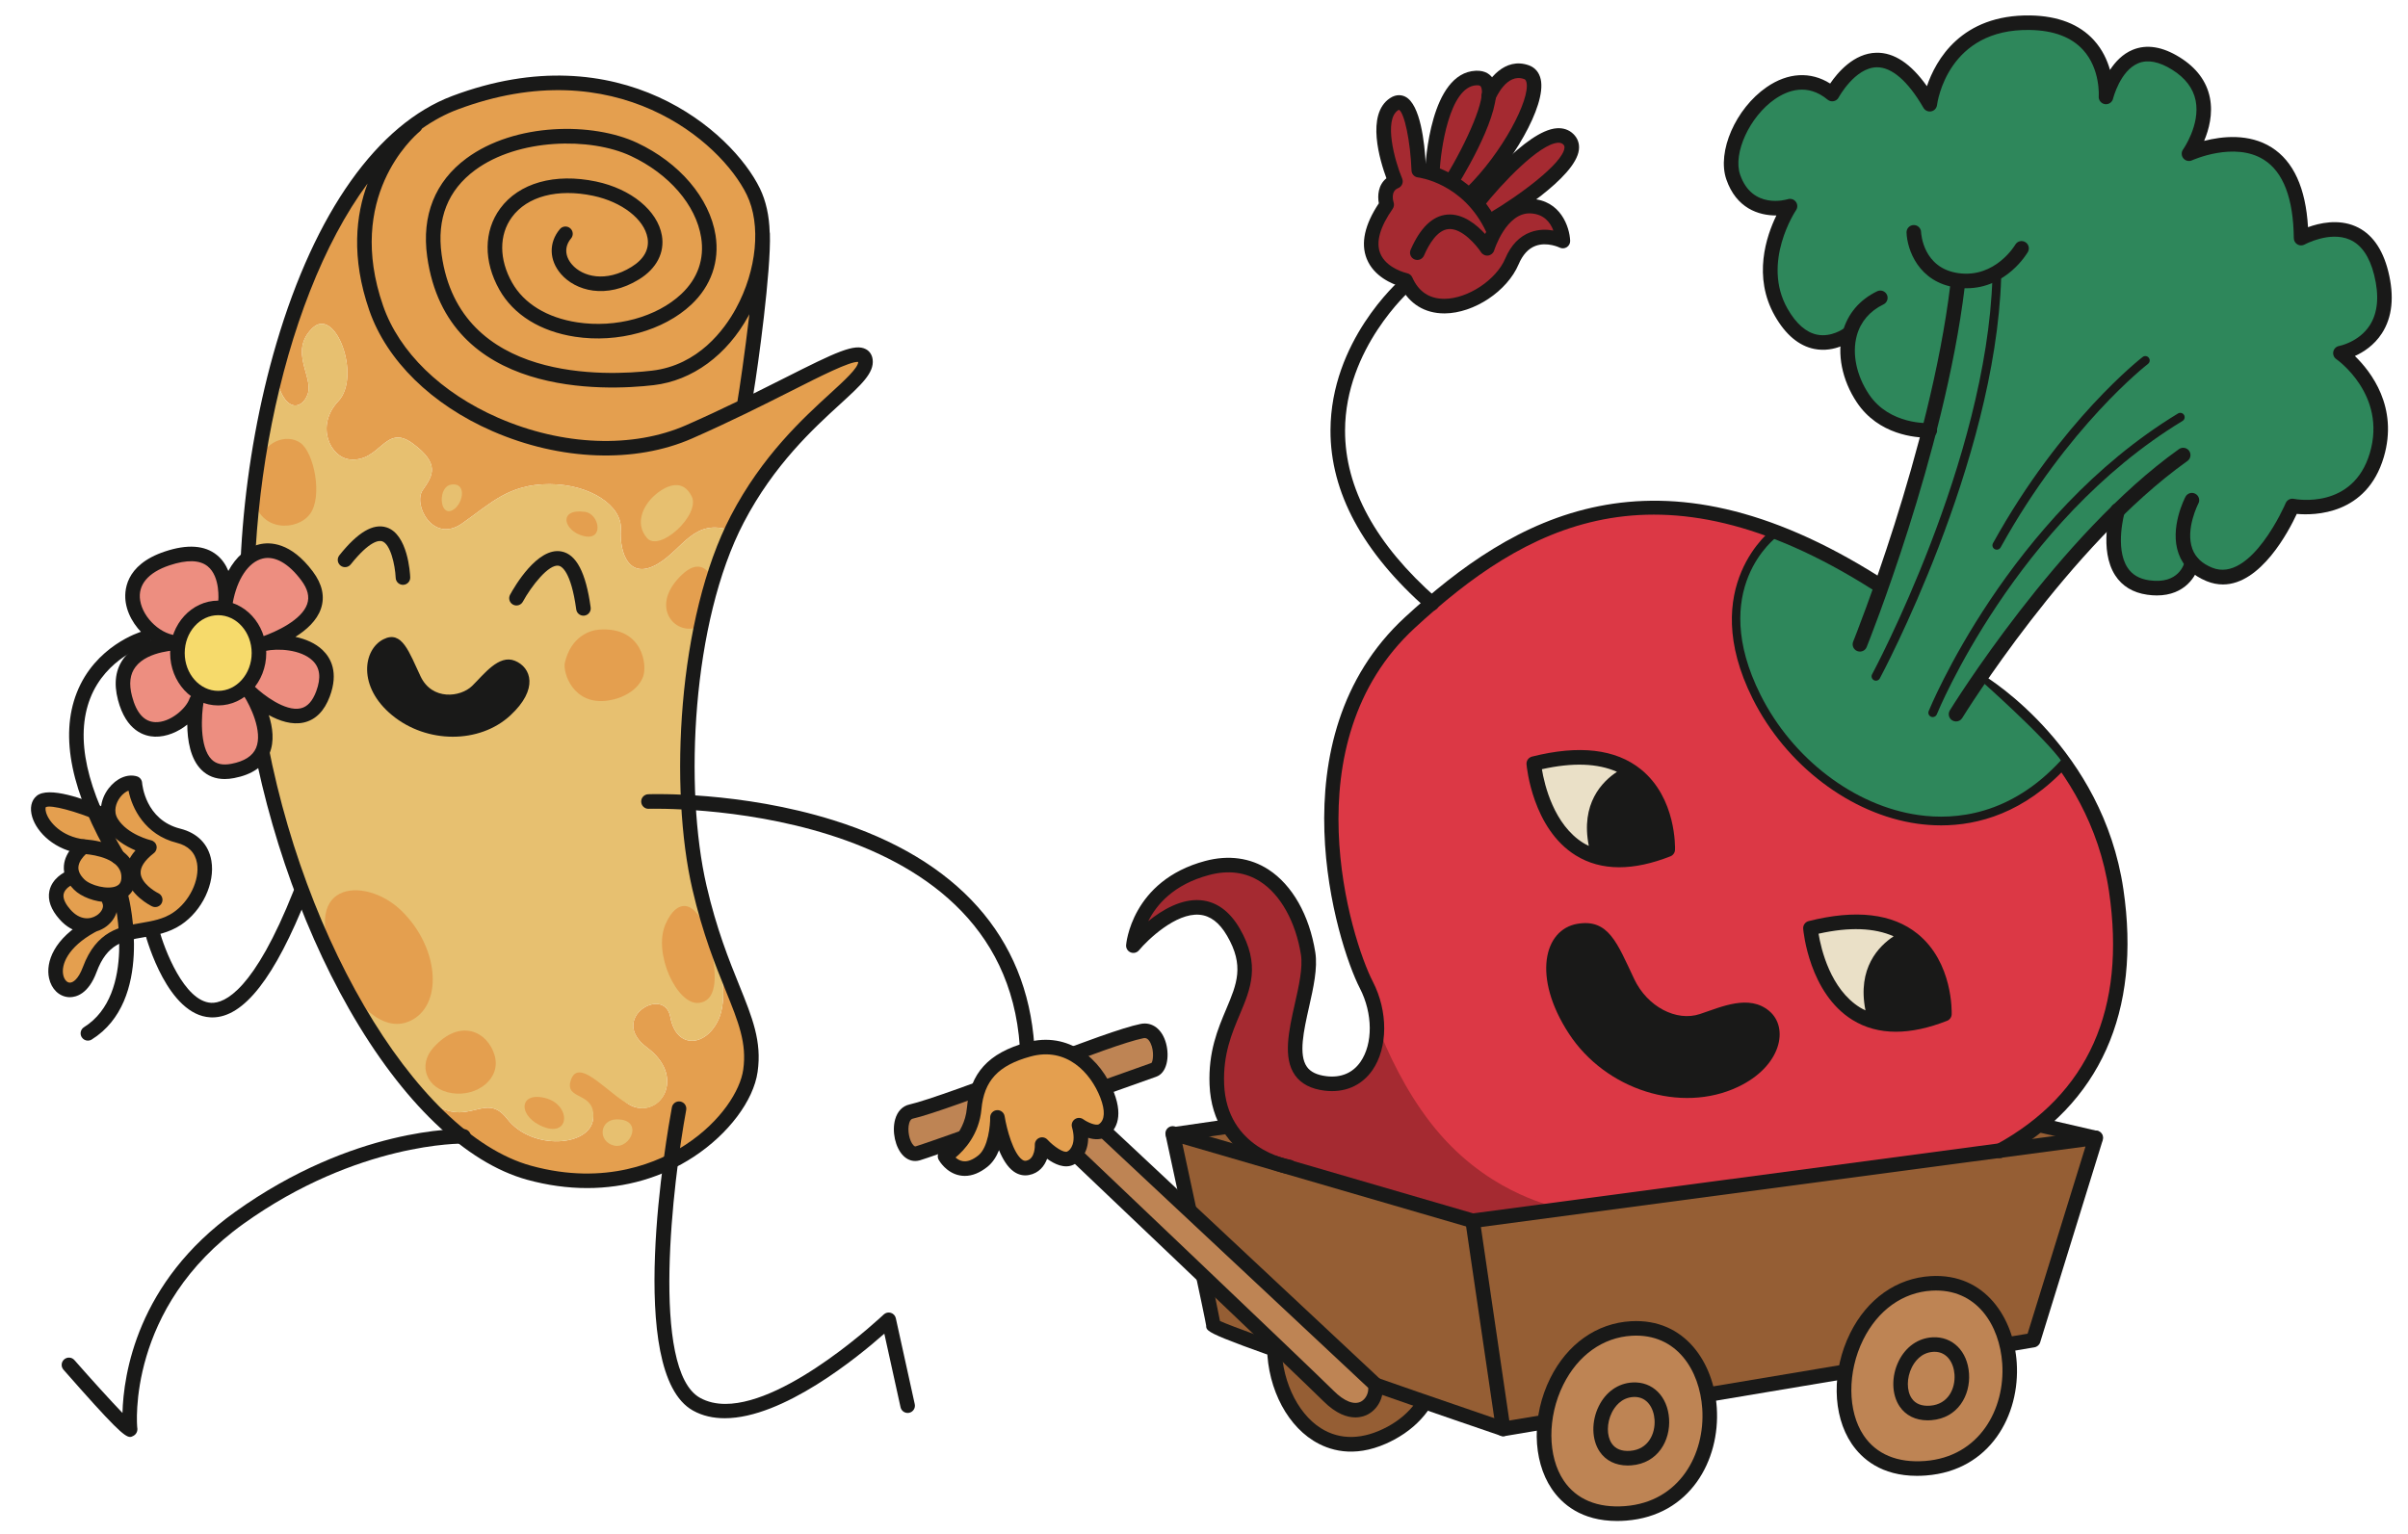 <?xml version="1.0" encoding="UTF-8"?> <!-- Generator: Adobe Illustrator 16.0.0, SVG Export Plug-In . SVG Version: 6.00 Build 0) --> <svg xmlns="http://www.w3.org/2000/svg" xmlns:xlink="http://www.w3.org/1999/xlink" id="Layer_1" x="0px" y="0px" width="335px" height="213.5px" viewBox="40 0 335 213.5" xml:space="preserve"> <g> <path fill="#191918" d="M350.84,66.407c-2.113,0-4.396-0.749-5.957-3.14c-2.337-3.584-1.673-7.134-1.023-9.01 c-1.256-0.24-3.044-0.867-4.315-2.484c-1.621-2.064-1.912-5.083-0.864-8.972c0.146-0.539,0.703-0.858,1.239-0.713 c0.542,0.143,0.86,0.699,0.715,1.241c-0.871,3.236-0.702,5.657,0.506,7.191c1.492,1.902,4.139,1.862,4.166,1.862 c0.373-0.012,0.704,0.179,0.892,0.491c0.188,0.313,0.192,0.703,0.014,1.02c-0.094,0.167-2.28,4.201,0.37,8.268 c2.51,3.846,7.419,1.562,7.628,1.464c0.504-0.243,1.108-0.03,1.35,0.474c0.242,0.503,0.032,1.106-0.471,1.35 C354.068,65.941,352.505,66.407,350.84,66.407z"></path> </g> <path fill="#A52A31" d="M252.974,28.684c-0.693-0.035-1.314,0.111-1.881,0.359c4.591-3.948,8.653-8.171,7.079-9.68 c-3.242-3.105-12.694,8.914-12.694,8.914l-0.81-1.501c5.807-5.521,11.073-15.515,7.697-16.729c-3.212-1.156-5.075,2.933-5.25,3.336 c0.173-1.555-0.255-2.601-1.772-2.525c-5.537,0.27-6.077,13.098-6.077,13.098l-1.891-0.268c0,0-0.404-11.211-3.443-9.186 c-3.357,2.24,0.203,10.737,0.203,10.737c-2.026,0.809-1.218,3.239-1.218,3.239c-6.076,8.713,2.636,10.535,2.636,10.535 c3.038,6.889,12.559,2.633,14.786-2.633c2.229-5.266,7.091-2.836,7.091-2.836S257.227,28.885,252.974,28.684z"></path> <g> <g> <path fill="#955E34" d="M223.794,175.592c12.635-6.49,23.829,16.245,9.691,23.846C218.68,207.398,210.939,182.195,223.794,175.592 z"></path> <path fill="#191918" d="M232.834,200.884c-4.549,2.019-7.985,0.933-10.126-0.411c-4.088-2.562-6.668-8.172-6.419-13.959 c0.228-5.33,2.795-9.642,7.043-11.822c6.786-3.494,12.957,0.744,15.804,6.164c3.4,6.468,2.717,15.233-5.171,19.474 C233.582,200.535,233.203,200.721,232.834,200.884z M223.794,175.592l0.466,0.902c-3.584,1.84-5.752,5.521-5.948,10.104 c-0.215,5.006,2.035,10.006,5.474,12.159c2.664,1.671,5.847,1.599,9.223-0.212c6.726-3.616,7.271-11.163,4.336-16.748 c-2.479-4.714-7.482-8.186-13.083-5.303L223.794,175.592z"></path> </g> </g> <path fill="#955E34" d="M203.142,157.72l13.063-1.517l28.665,13.672l74.851-14.08l11.851,2.533l-8.71,28.156l-73.736,12.358 c0,0-40.312-13.774-40.312-14.384S203.142,157.72,203.142,157.72z"></path> <g> <path fill="#191918" d="M233.193,153.663c0,0.494-0.363,0.927-0.867,1l-28.977,4.204c-0.553,0.08-1.065-0.305-1.146-0.859 c-0.079-0.554,0.303-1.066,0.855-1.146l28.978-4.203c0.553-0.08,1.065,0.304,1.146,0.857 C233.189,153.564,233.193,153.615,233.193,153.663z"></path> </g> <g> <path fill="#191918" d="M332.462,158.721c-0.182,0.461-0.676,0.73-1.173,0.617l-28.524-6.595c-0.545-0.125-0.886-0.669-0.759-1.216 c0.127-0.545,0.67-0.885,1.214-0.758l28.526,6.592c0.545,0.129,0.885,0.673,0.76,1.217 C332.494,158.627,332.479,158.674,332.462,158.721z"></path> </g> <g> <g> <path fill="#DC3845" d="M334.406,123.891c-2.836-19.244-18.84-28.968-18.84-28.968L300.982,81.15 c-28.157-17.827-46.996-10.938-64.822,5.47c-17.825,16.407-9.318,44.159-6.077,50.438c3.241,6.28,1.08,14.518-5.672,13.707 c-8.444-1.015-1.486-12.156-2.432-18.097c-1.158-7.278-5.941-14.044-14.045-11.884c-9.718,2.591-10.263,10.804-10.263,10.804 s8.826-10.604,13.908-1.891c4.728,8.103-2.7,11.073-2.294,21.204c0.396,9.934,10.061,11.479,10.061,11.479l24.781,7.021 l74.071-9.252C331.165,153.062,336.905,140.843,334.406,123.891z"></path> </g> <g> <path fill="none" d="M227.906,92.273c-0.02,0.064-0.033,0.13-0.052,0.191c-0.186,0.663-0.378,1.331-0.578,1.999 C228.096,93.934,228.196,93.138,227.906,92.273z"></path> <path fill="#DC3845" d="M334.406,123.891c-2.836-19.244-18.84-28.968-18.84-28.968L300.982,81.15 c-28.157-17.827-46.996-10.938-64.822,5.47c-12.299,11.318-12.061,28.035-9.669,39.379c3.945,3.61,8.984,8.183,12.908,11.263 c11.323,8.891,15.548,23.053,16.346,29.512c0.048,0.386,0.071,0.774,0.107,1.164l62.348-7.785 C331.165,153.062,336.905,140.843,334.406,123.891z"></path> <path fill="#A52A31" d="M238.995,156.203c-7.029-9.092-9.919-21.094-8.913-19.145c3.24,6.279,1.08,14.517-5.672,13.705 c-8.444-1.014-1.486-12.154-2.432-18.096c-1.158-7.279-5.941-14.044-14.045-11.884c-9.718,2.591-10.263,10.804-10.263,10.804 s8.826-10.605,13.908-1.891c4.728,8.103-2.7,11.074-2.294,21.203c0.396,9.935,10.061,11.479,10.061,11.479l24.781,7.021 l11.725-1.465C255.816,167.547,246.593,166.023,238.995,156.203z"></path> </g> <g> <path fill="#191918" d="M318.2,161.163c-0.357,0-0.704-0.188-0.89-0.524c-0.267-0.49-0.087-1.106,0.403-1.375 c12.822-7.014,18.1-18.865,15.689-35.227c-2.729-18.522-18.208-28.154-18.365-28.248c-0.476-0.292-0.628-0.914-0.339-1.391 c0.292-0.479,0.915-0.63,1.393-0.34c0.67,0.405,16.442,10.195,19.314,29.686c2.513,17.043-3.271,29.938-16.721,37.295 C318.531,161.125,318.365,161.163,318.2,161.163z"></path> </g> </g> <g> <g> <path fill="#2E875B" d="M365.602,49.143c0,0,8.104-1.418,5.674-11.142c-2.432-9.724-11.143-4.86-11.143-4.86 c-0.203-18.84-15.6-11.75-15.6-11.75s5.673-7.9-1.822-12.561c-7.495-4.658-9.725,4.66-9.725,4.66s0.812-10.129-10.532-10.331 c-12.56-0.225-13.978,11.343-13.978,11.343c-7.495-12.965-13.572-1.418-13.572-1.418c-7.09-5.873-15.8,5.674-13.773,11.547 c2.023,5.875,7.898,4.053,7.898,4.053s-5.267,7.697-1.215,14.787c4.052,7.09,9.317,3.037,9.317,3.037 c-0.2,13.371,11.008,12.83,11.008,12.83l-5.808,21.203l-1.352,0.608c-3.241-2.364-13.234-7.361-13.234-7.361 c-4.051,2.298-8.643,9.859-4.593,19.987c4.053,10.129,11.888,18.5,24.58,20.122c12.694,1.621,19.176-7.831,19.176-7.831 c-2.43-3.513-11.613-11.617-11.613-11.617s2.972-4.051,7.967-10.533c4.997-6.483,10.806-12.016,10.806-12.016 s-1.089,9.262,4.725,9.722c3.677,0.289,5.502-1.171,6.339-3.161c0.546,0.574,1.272,1.08,2.238,1.471 c6.482,2.636,11.548-9.52,11.548-9.52s9.113,1.824,11.748-7.09C373.301,54.408,365.602,49.143,365.602,49.143z"></path> </g> <g> <path fill="#191918" d="M349.25,81.33c-0.729,0-1.482-0.143-2.261-0.458c-1.95-0.792-3.259-2.073-3.894-3.806 c-1.309-3.582,0.854-7.76,0.948-7.936c0.259-0.496,0.871-0.686,1.364-0.425c0.498,0.26,0.688,0.872,0.426,1.367 c-0.018,0.034-1.836,3.571-0.834,6.304c0.438,1.187,1.337,2.043,2.75,2.617c5.399,2.197,10.187-8.858,10.229-8.971 c0.187-0.447,0.661-0.702,1.135-0.606c0.333,0.067,8.246,1.515,10.579-6.38c2.398-8.114-4.593-13.012-4.665-13.06 c-0.339-0.232-0.505-0.647-0.417-1.05c0.088-0.403,0.408-0.712,0.814-0.783c0.023-0.005,2.744-0.527,4.252-2.869 c1.132-1.758,1.339-4.122,0.611-7.029c-0.638-2.549-1.779-4.198-3.395-4.901c-2.791-1.213-6.238,0.661-6.272,0.679 c-0.312,0.174-0.692,0.17-1.001-0.009c-0.308-0.182-0.501-0.507-0.505-0.864c-0.058-5.535-1.461-9.212-4.167-10.922 c-4.087-2.587-9.936,0.055-9.993,0.081c-0.417,0.193-0.911,0.079-1.204-0.276c-0.293-0.354-0.31-0.858-0.042-1.234 c0.022-0.032,2.421-3.447,1.746-6.812c-0.343-1.71-1.445-3.156-3.28-4.296c-1.812-1.127-3.389-1.428-4.691-0.895 c-2.542,1.039-3.503,4.893-3.514,4.932c-0.125,0.512-0.619,0.842-1.144,0.762c-0.521-0.084-0.893-0.554-0.852-1.082 c0.003-0.035,0.254-3.799-2.178-6.465c-1.625-1.781-4.102-2.713-7.364-2.771c-11.451-0.238-12.898,10.02-12.955,10.455 c-0.055,0.433-0.378,0.783-0.804,0.867c-0.423,0.088-0.86-0.109-1.077-0.484c-2.16-3.738-4.419-5.683-6.511-5.648 c-3.029,0.061-5.268,4.155-5.288,4.196c-0.144,0.271-0.398,0.46-0.698,0.52c-0.299,0.063-0.608-0.018-0.845-0.212 c-2.797-2.317-5.532-1.315-7.335-0.07c-3.51,2.43-5.859,7.536-4.835,10.506c1.685,4.893,6.438,3.476,6.64,3.416 c0.414-0.127,0.859,0.018,1.116,0.363c0.255,0.346,0.266,0.817,0.022,1.173c-0.05,0.072-4.854,7.275-1.174,13.715 c1.188,2.079,2.573,3.291,4.117,3.602c1.991,0.395,3.688-0.85,3.704-0.863c0.442-0.341,1.08-0.259,1.421,0.187 c0.341,0.443,0.258,1.079-0.187,1.419c-0.097,0.074-2.418,1.825-5.336,1.244c-2.145-0.431-3.985-1.972-5.479-4.583 c-3.117-5.457-1.19-11.132,0.202-13.989c-2.471,0.009-5.578-1.001-6.963-5.022c-1.329-3.852,1.287-9.847,5.597-12.83 c2.967-2.055,6.134-2.218,8.847-0.507c1.025-1.514,3.299-4.226,6.435-4.287c2.463-0.047,4.804,1.517,7.025,4.654 c1.228-3.607,4.753-9.989,14.396-9.845c3.853,0.069,6.827,1.229,8.841,3.449c1.188,1.312,1.86,2.799,2.235,4.132 c0.729-1.124,1.759-2.224,3.163-2.802c1.938-0.797,4.137-0.445,6.533,1.045c2.333,1.451,3.747,3.348,4.201,5.632 c0.447,2.251-0.138,4.43-0.802,6.001c2.451-0.635,6.244-1.08,9.389,0.91c3.049,1.932,4.745,5.66,5.062,11.099 c1.573-0.573,4.18-1.174,6.596-0.13c2.23,0.966,3.767,3.076,4.567,6.273c0.868,3.484,0.569,6.393-0.894,8.642 c-1.08,1.663-2.574,2.612-3.748,3.14c2.234,2.167,6.077,7.107,4.021,14.072c-2.38,8.047-9.651,8.121-12.104,7.9 C358.425,73.894,354.529,81.33,349.25,81.33z"></path> </g> </g> <g> <path fill="#E49F4F" d="M160.397,50.156c-0.314-2.531-6.472,1.333-17.163,6.52l1.87-15.636c0,0,2.734-8.576-0.305-14.382 c-4.285-8.188-19.446-20.663-41.526-12.357c-11.926,4.484-20.361,19.846-24.932,37.717c1.011,5.568,3.714,5.069,4.473,2.797 c0.81-2.431-2.635-5.874,0.607-9.115c3.24-3.242,6.888,6.685,3.645,10.128c-3.238,3.443-1.12,7.841,1.621,8.103 c4.256,0.404,4.861-5.064,8.712-2.229c3.849,2.838,2.836,4.458,1.418,6.483c-1.418,2.026,1.418,7.495,5.47,4.659 c4.052-2.836,6.481-5.471,12.152-5.471c5.672,0,10.13,3.039,9.929,6.281c-0.205,3.241,1.109,7.119,5.063,4.86 c3.54-2.022,5.121-6.565,10.341-4.646c0.26-0.555,0.523-1.104,0.798-1.633C149.864,58.258,160.805,53.396,160.397,50.156z M96.415,18.801c0.509-0.546,0.921-0.926,1.16-1.134L96.415,18.801z"></path> <path fill="#E49F4F" d="M139.938,141.921c-1.821,3.847-5.874,4.052-6.684-0.405c-0.812-4.457-8.711,0.201-3.241,4.252 c5.242,3.883,2.229,9.319-1.62,8.308c-3.849-1.013-7.538-11.521-11.444-5.267c-2.026,3.239,5.975,3.039,5.569,6.887 c-0.406,3.85-8.508,4.457-11.952,0c-3.443-4.457-5.875,2.836-12.559-4.051c-0.515-0.533-1.065-1.006-1.642-1.438 c5.312,6.636,11.203,11.319,17.238,12.985c17.623,4.859,29.778-7.092,30.791-14.182c0.779-5.447-1.911-9.344-4.67-17.193 C140.329,134.229,141.274,139.104,139.938,141.921z"></path> <path fill="#E7C070" d="M131.432,78.515c-3.954,2.259-5.27-1.619-5.063-4.86c0.201-3.242-4.257-6.281-9.929-6.281 c-5.671,0-8.102,2.635-12.152,5.471c-4.052,2.836-6.888-2.633-5.47-4.659c1.418-2.025,2.431-3.646-1.418-6.483 c-3.851-2.836-4.456,2.633-8.712,2.229c-2.741-0.262-4.859-4.659-1.621-8.103c3.243-3.443-0.403-13.37-3.645-10.128 c-3.242,3.241,0.201,6.685-0.607,9.115c-0.759,2.272-3.462,2.771-4.473-2.797c-3.893,15.215-4.98,32.249-3.024,45.946 c2.799,19.578,10.852,39.504,21.049,52.241c0.575,0.435,1.127,0.905,1.642,1.438c6.684,6.887,9.114-0.406,12.559,4.051 s11.546,3.85,11.952,0c0.404-3.848-3.933-2.526-3.14-5.266c1.113-3.852,5.874,2.732,9.015,3.646 c3.821,1.108,6.862-4.425,1.62-8.308c-5.47-4.051,2.431-8.709,3.241-4.252c0.81,4.457,4.861,4.252,6.684,0.405 c1.337-2.817,0.393-7.692-0.212-10.104c-0.832-2.367-1.67-5.09-2.419-8.33c-3.119-13.446-2.11-35.515,4.466-49.616 C136.553,71.949,134.972,76.492,131.432,78.515z"></path> </g> <g> <path fill="#191918" d="M182.882,146.578c-0.528,0-0.975-0.409-1.007-0.944c-2.338-34.456-51.129-33.101-51.625-33.087 c-0.554,0.026-1.027-0.417-1.047-0.979c-0.021-0.558,0.417-1.025,0.976-1.047c0.521-0.02,12.881-0.416,25.762,3.615 c17.265,5.402,26.931,16.248,27.953,31.359c0.04,0.559-0.384,1.043-0.941,1.079C182.93,146.578,182.906,146.578,182.882,146.578z"></path> </g> <g> <path fill="#191918" d="M58.092,199.955c-0.754,0-2.224-1.338-9.261-9.357c-0.37-0.422-0.328-1.06,0.094-1.43 c0.419-0.369,1.06-0.328,1.427,0.094c2.407,2.74,5.062,5.67,6.688,7.356c0.136-5.289,1.986-18.181,15.664-27.972 c16.493-11.811,31.191-11.556,31.812-11.533c0.561,0.017,0.999,0.481,0.983,1.039c-0.016,0.559-0.455,1.02-1.038,0.986 c-0.132-0.003-14.668-0.24-30.579,11.152c-16.323,11.689-14.817,28.197-14.788,28.354c0.097,0.487-0.129,0.961-0.562,1.172 C58.387,199.893,58.257,199.955,58.092,199.955z"></path> </g> <g> <path fill="#191918" d="M140.824,197.352c-1.58,0-3.074-0.319-4.416-1.066c-9.479-5.266-3.634-38.43-2.935-42.192 c0.101-0.55,0.625-0.911,1.18-0.809c0.551,0.1,0.913,0.628,0.811,1.178c-1.821,9.832-5.025,36.188,1.928,40.052 c1.056,0.588,2.247,0.844,3.526,0.844c8.858,0,21.873-12.295,22.021-12.439c0.267-0.252,0.646-0.344,0.996-0.234 c0.351,0.106,0.613,0.395,0.692,0.75l2.634,11.953c0.121,0.545-0.225,1.086-0.771,1.205c-0.547,0.118-1.086-0.224-1.205-0.77 l-2.258-10.241C159.377,188.811,148.961,197.352,140.824,197.352z"></path> </g> <g> <path fill="#191918" d="M219.348,163.395c-0.053,0-0.109-0.006-0.161-0.016c-0.104-0.016-10.487-1.796-10.914-12.438 c-0.184-4.594,1.148-7.746,2.322-10.528c1.477-3.503,2.544-6.033,0.112-10.204c-1.074-1.839-2.334-2.795-3.857-2.92 c-3.273-0.27-7.176,3.479-8.398,4.947c-0.281,0.338-0.748,0.459-1.154,0.293c-0.407-0.162-0.664-0.569-0.636-1.008 c0.006-0.09,0.714-8.969,11.013-11.717c3.227-0.859,6.267-0.445,8.792,1.196c3.32,2.156,5.695,6.351,6.515,11.508 c0.354,2.208-0.269,4.96-0.868,7.623c-0.732,3.259-1.491,6.629-0.3,8.316c0.51,0.724,1.401,1.151,2.721,1.312 c2.02,0.241,3.657-0.447,4.732-1.994c1.756-2.531,1.723-6.744-0.082-10.242c-3.185-6.168-12.071-34.749,6.291-51.65 c15.088-13.885,34.731-25.408,66.05-5.58c0.475,0.299,0.614,0.926,0.314,1.396c-0.299,0.476-0.926,0.614-1.397,0.314 c-30.083-19.045-48.342-8.678-63.595,5.357c-17.427,16.043-8.906,43.335-5.863,49.231c2.136,4.138,2.112,9.205-0.055,12.329 c-1.508,2.169-3.862,3.184-6.639,2.85c-1.894-0.229-3.284-0.953-4.132-2.151c-1.714-2.425-0.854-6.241-0.023-9.933 c0.56-2.476,1.136-5.037,0.848-6.857c-0.722-4.525-2.82-8.311-5.62-10.127c-2.061-1.342-4.472-1.656-7.164-0.938 c-4.924,1.312-7.308,4.125-8.454,6.42c1.923-1.553,4.586-3.141,7.275-2.916c2.197,0.186,4.027,1.502,5.438,3.92 c2.943,5.047,1.516,8.432,0.005,12.012c-1.093,2.588-2.328,5.521-2.164,9.66c0.359,8.965,8.85,10.461,9.211,10.519 c0.552,0.091,0.927,0.613,0.837,1.163C220.265,163.039,219.836,163.395,219.348,163.395z"></path> </g> <g> <path fill="#191918" d="M298.754,90.67c-0.126,0-0.256-0.024-0.381-0.074c-0.521-0.21-0.769-0.799-0.559-1.318 c0.104-0.264,10.719-26.686,13.506-49.575c0.067-0.555,0.571-0.956,1.126-0.884c0.558,0.068,0.952,0.573,0.884,1.129 c-2.816,23.159-13.529,49.821-13.639,50.09C299.533,90.431,299.155,90.67,298.754,90.67z"></path> </g> <g> <path fill="#191918" d="M312.122,100.393c-0.181,0-0.363-0.05-0.529-0.148c-0.476-0.293-0.625-0.916-0.333-1.393 c0.148-0.244,15.091-24.422,31.877-36.355c0.457-0.322,1.091-0.217,1.414,0.24c0.324,0.454,0.217,1.088-0.238,1.412 c-16.455,11.697-31.179,35.522-31.326,35.761C312.796,100.222,312.464,100.393,312.122,100.393z"></path> </g> <g> <path fill="#191918" d="M310.053,114.854c-1.184,0-2.297-0.09-3.319-0.234c-9.287-1.312-18.277-8.143-22.904-17.397 c-7.838-15.676,2.714-23.576,2.818-23.655c0.271-0.194,0.649-0.136,0.848,0.134c0.199,0.272,0.14,0.652-0.132,0.853 c-0.403,0.294-9.812,7.401-2.447,22.126c4.453,8.906,13.084,15.477,21.989,16.736c5.161,0.73,12.78,0.014,19.764-7.558 c0.228-0.249,0.611-0.264,0.857-0.035c0.245,0.227,0.263,0.611,0.035,0.858C321.598,113.145,315.176,114.854,310.053,114.854z"></path> </g> <g> <path fill="#191918" d="M300.982,94.721c-0.099,0-0.196-0.024-0.289-0.071c-0.293-0.159-0.405-0.529-0.245-0.825 c0.159-0.295,15.944-29.75,16.739-55.234c0.012-0.335,0.303-0.605,0.628-0.589c0.334,0.012,0.599,0.292,0.589,0.628 c-0.808,25.774-16.727,55.476-16.888,55.774C301.407,94.604,301.199,94.721,300.982,94.721z"></path> </g> <g> <path fill="#191918" d="M308.883,99.785c-0.074,0-0.151-0.014-0.228-0.045c-0.312-0.125-0.462-0.478-0.338-0.789 c0.109-0.269,11.085-27.093,34.688-41.416c0.284-0.173,0.657-0.083,0.835,0.206c0.174,0.285,0.082,0.659-0.204,0.833 c-23.247,14.107-34.082,40.562-34.188,40.83C309.351,99.641,309.122,99.785,308.883,99.785z"></path> </g> <g> <path fill="#191918" d="M308.106,60.9c-1.548,0-6.75-0.354-9.789-4.916c-2.061-3.088-2.791-6.761-1.954-9.818 c0.688-2.508,2.342-4.456,4.787-5.636c0.504-0.241,1.11-0.029,1.354,0.474c0.242,0.505,0.029,1.111-0.474,1.354 c-1.902,0.916-3.187,2.418-3.712,4.343c-0.686,2.502-0.056,5.552,1.685,8.16c2.882,4.324,8.354,4.009,8.407,4.009 c0.557-0.034,1.042,0.383,1.076,0.941c0.039,0.558-0.385,1.041-0.94,1.08C308.508,60.891,308.354,60.9,308.106,60.9z"></path> </g> <g> <path fill="#191918" d="M340.062,82.857c-0.42,0-0.868-0.03-1.343-0.1c-1.986-0.283-3.485-1.191-4.459-2.7 c-2.275-3.529-0.691-9.087-0.622-9.322c0.157-0.536,0.715-0.843,1.253-0.688c0.537,0.155,0.846,0.719,0.689,1.255 c-0.013,0.049-1.392,4.912,0.385,7.66c0.647,1.006,1.644,1.591,3.042,1.791c4.123,0.586,4.868-2.312,4.941-2.646 c0.115-0.543,0.647-0.896,1.195-0.783c0.544,0.11,0.896,0.638,0.791,1.183C345.616,80.113,343.988,82.857,340.062,82.857z"></path> </g> <g> <path fill="#191918" d="M239.198,84.998c-0.236,0-0.477-0.083-0.668-0.255c-8.938-7.866-13.457-16.233-13.433-24.86 c0.035-12.39,9.391-20.68,9.789-21.025c0.422-0.366,1.061-0.324,1.429,0.1c0.366,0.42,0.325,1.061-0.097,1.427 c-0.092,0.082-9.074,8.062-9.095,19.524c-0.016,8.012,4.271,15.856,12.744,23.317c0.419,0.368,0.46,1.009,0.091,1.428 C239.759,84.882,239.479,84.998,239.198,84.998z"></path> </g> <path fill="#191918" d="M240.924,43.609c-2.707,0-4.853-1.321-6.085-3.738c-1.111-0.339-3.714-1.374-4.705-3.872 c-0.854-2.149-0.283-4.739,1.69-7.712c-0.198-1.035-0.115-2.539,1.054-3.481c-0.89-2.405-2.885-8.896,0.491-11.146 c0.96-0.641,1.76-0.398,2.15-0.197c2.087,1.068,2.669,6.403,2.83,9.372c1.938,0.438,6.645,2.03,9.654,7.438 c1.136-1.449,2.778-2.707,5.016-2.603c4.095,0.194,5.337,3.897,5.422,5.829c0.016,0.358-0.161,0.697-0.461,0.893 c-0.303,0.196-0.683,0.219-1.006,0.059c-0.011-0.01-1.746-0.84-3.364-0.233c-0.991,0.372-1.777,1.232-2.339,2.557 c-1.581,3.738-6.194,6.805-10.284,6.835C240.967,43.609,240.945,43.609,240.924,43.609z M234.612,15.271 c-0.005,0.01-0.049,0.027-0.118,0.074c-2.012,1.342-0.481,6.98,0.573,9.502c0.105,0.251,0.105,0.532,0,0.781 c-0.104,0.252-0.305,0.45-0.558,0.551c-1.126,0.45-0.651,1.918-0.631,1.979c0.102,0.305,0.053,0.638-0.13,0.9 c-1.771,2.534-2.354,4.614-1.735,6.184c0.837,2.13,3.72,2.773,3.748,2.78c0.316,0.066,0.586,0.286,0.717,0.582 c0.872,1.977,2.366,2.978,4.444,2.978c0.016,0,0.032,0,0.048,0c3.243-0.024,7.186-2.64,8.436-5.597 c0.791-1.867,1.977-3.104,3.52-3.673c1.144-0.423,2.28-0.392,3.174-0.23c-0.391-1.062-1.259-2.297-3.174-2.388 c-3.387-0.151-5.042,5.102-5.059,5.155c-0.113,0.376-0.438,0.651-0.827,0.71c-0.392,0.055-0.777-0.121-0.992-0.449 c-0.623-0.953-2.663-3.4-4.535-3.23c-1.552,0.133-2.711,2.078-3.41,3.688c-0.225,0.513-0.818,0.748-1.333,0.524 c-0.513-0.224-0.749-0.818-0.524-1.332c1.34-3.078,3.056-4.729,5.102-4.9c2.179-0.182,4.104,1.433,5.261,2.7 c0.044-0.096,0.096-0.193,0.146-0.292c-3.18-6.822-9.421-7.57-9.485-7.577c-0.501-0.054-0.886-0.466-0.902-0.969 C236.216,19.674,235.384,15.672,234.612,15.271z"></path> <path fill="#191918" d="M249.124,199.855c-0.11,0-0.223-0.02-0.327-0.056c-0.103-0.034-10.197-3.483-20.161-6.965 c-20.835-7.276-20.835-7.381-20.835-8.376c-0.105-0.829-3.437-16.328-5.65-26.525c-0.073-0.349,0.038-0.711,0.3-0.953 c0.262-0.244,0.632-0.336,0.975-0.233l41.522,12.097l86.489-11.519c0.348-0.046,0.687,0.086,0.907,0.349 c0.224,0.268,0.296,0.623,0.193,0.953l-8.709,28.157c-0.113,0.366-0.425,0.637-0.802,0.7l-73.734,12.356 C249.235,199.852,249.181,199.855,249.124,199.855z M209.724,183.824c3.082,1.404,24.837,8.97,39.485,13.977l72.867-12.212 l8.059-26.05l-85.131,11.34c-0.139,0.02-0.282,0.008-0.417-0.029l-40.095-11.682C206.727,169.475,209.201,180.989,209.724,183.824z M209.793,184.207c0.021,0.131,0.032,0.217,0.032,0.253C209.825,184.37,209.812,184.285,209.793,184.207z"></path> <g> <path fill="#191918" d="M249.122,199.855c-0.493,0-0.926-0.362-0.999-0.867l-4.254-28.967c-0.082-0.554,0.301-1.068,0.854-1.148 s1.068,0.301,1.149,0.854l4.252,28.969c0.084,0.553-0.301,1.068-0.854,1.148C249.223,199.852,249.171,199.855,249.122,199.855z"></path> </g> <g> <g> <path fill="#BE8454" d="M266.95,184.865c14.181-0.811,15.193,24.51-0.812,25.726C249.375,211.864,252.521,185.689,266.95,184.865z "></path> <path fill="#191918" d="M264.957,211.65c-4.978,0-7.678-2.389-9.09-4.482c-2.696-4-2.78-10.174-0.207-15.365 c2.369-4.779,6.464-7.677,11.232-7.949c7.62-0.437,11.539,5.938,11.946,12.041c0.484,7.295-3.695,15.029-12.624,15.707 C265.781,211.635,265.361,211.65,264.957,211.65z M266.95,184.865l0.06,1.01c-4.022,0.23-7.497,2.719-9.534,6.829 c-2.226,4.483-2.195,9.969,0.071,13.332c1.758,2.608,4.699,3.835,8.517,3.546c7.614-0.576,11.173-7.255,10.754-13.553 c-0.353-5.312-3.526-10.516-9.808-10.154L266.95,184.865z"></path> </g> <g> <path fill="#191918" d="M266.448,203.93c-1.683,0-3.059-0.679-3.906-1.939c-1.121-1.665-1.169-4.204-0.119-6.322 c0.98-1.979,2.689-3.182,4.688-3.294l0,0c2.787-0.155,4.884,1.916,5.091,5.047c0.2,3.011-1.54,6.205-5.257,6.488 C266.777,203.921,266.611,203.93,266.448,203.93z M267.403,194.391c-0.057,0-0.116,0.002-0.177,0.006l0,0 c-1.713,0.1-2.608,1.4-2.989,2.17c-0.726,1.466-0.732,3.229-0.018,4.291c0.522,0.775,1.396,1.121,2.573,1.031 c2.512-0.19,3.518-2.381,3.387-4.332C270.074,195.958,269.176,194.391,267.403,194.391z M267.17,193.385h0.008H267.17z"></path> </g> </g> <g> <g> <path fill="#BE8454" d="M308.68,178.586c14.182-0.812,15.192,24.51-0.812,25.727C291.104,205.584,294.252,179.41,308.68,178.586z"></path> <path fill="#191918" d="M306.686,205.369c-4.977,0-7.678-2.387-9.09-4.479c-2.695-4.002-2.779-10.177-0.205-15.367 c2.369-4.777,6.462-7.678,11.231-7.947c7.613-0.441,11.539,5.936,11.945,12.042c0.486,7.29-3.692,15.026-12.622,15.702 C307.512,205.354,307.09,205.369,306.686,205.369z M308.68,178.586l0.059,1.012c-4.021,0.229-7.494,2.719-9.532,6.825 c-2.226,4.487-2.195,9.972,0.071,13.334c1.758,2.608,4.697,3.833,8.517,3.546c7.613-0.578,11.174-7.255,10.756-13.551 c-0.354-5.314-3.531-10.513-9.812-10.154L308.68,178.586z"></path> </g> <g> <path fill="#191918" d="M308.178,197.646c-1.683,0-3.058-0.679-3.905-1.938c-1.123-1.663-1.171-4.203-0.121-6.322 c0.981-1.979,2.69-3.179,4.689-3.295l0,0c2.784-0.152,4.882,1.918,5.09,5.049c0.202,3.012-1.539,6.205-5.256,6.486 C308.507,197.641,308.342,197.646,308.178,197.646z M309.133,188.109c-0.058,0-0.116,0.006-0.178,0.006l0,0 c-1.714,0.1-2.607,1.402-2.988,2.171c-0.728,1.464-0.732,3.229-0.017,4.29c0.521,0.775,1.395,1.119,2.57,1.031 c2.513-0.191,3.518-2.377,3.389-4.334C311.803,189.677,310.903,188.109,309.133,188.109z M308.897,187.105h0.009H308.897z"></path> </g> </g> <g> <path fill="#191918" d="M259.454,128.55c-4.665,0.785-6.319,7.412-1.201,15.267c5.12,7.854,15.593,11.175,23.517,7.437 c6.046-2.851,7.159-8.243,4.349-10.584c-2.813-2.339-6.605-0.571-9.646,0.442c-3.247,1.08-7.294-1.016-9.118-4.863 C264.971,131.209,263.781,127.823,259.454,128.55z"></path> </g> <g> <path fill="#EAE0C7" d="M253.379,106.268c0,0,1.62,18.636,18.636,11.951C272.015,118.219,272.622,101.405,253.379,106.268z"></path> </g> <g> <path fill="#191918" d="M268.282,107.056c-3.502-2.832-8.6-3.425-15.152-1.771c-0.48,0.123-0.806,0.576-0.761,1.07 c0.03,0.364,0.845,8.959,6.846,12.676c1.771,1.1,3.793,1.652,6.049,1.652c2.165,0,4.543-0.509,7.122-1.522 c0.374-0.146,0.627-0.502,0.641-0.904C273.037,117.963,273.229,111.051,268.282,107.056z M254.507,107.041 c4.28-0.961,7.771-0.828,10.447,0.361c-2.044,1.343-5.093,4.408-3.918,10.306c-0.253-0.123-0.509-0.244-0.747-0.394 C256.164,114.766,254.862,109.184,254.507,107.041z"></path> </g> <g> <path fill="#EAE0C7" d="M291.866,129.158c0,0,1.621,18.636,18.638,11.951C310.504,141.109,311.11,124.295,291.866,129.158z"></path> </g> <g> <path fill="#191918" d="M306.771,129.943c-3.501-2.828-8.599-3.422-15.151-1.769c-0.48,0.121-0.806,0.576-0.761,1.071 c0.03,0.361,0.844,8.958,6.846,12.675c1.771,1.101,3.794,1.651,6.05,1.651c2.163,0,4.543-0.508,7.119-1.521 c0.376-0.146,0.629-0.503,0.644-0.906C311.525,140.854,311.718,133.941,306.771,129.943z M292.995,129.93 c4.278-0.96,7.771-0.826,10.446,0.362c-2.044,1.345-5.093,4.409-3.918,10.306c-0.252-0.123-0.507-0.242-0.746-0.392 C294.653,137.656,293.35,132.072,292.995,129.93z"></path> </g> <g> <path fill="#191918" d="M317.795,76.49c-0.1,0-0.199-0.024-0.295-0.077c-0.293-0.161-0.399-0.531-0.236-0.825 c9.475-17.133,20.712-25.83,20.826-25.916c0.264-0.203,0.646-0.154,0.851,0.116c0.203,0.264,0.152,0.646-0.114,0.851 c-0.109,0.084-11.155,8.645-20.499,25.536C318.217,76.375,318.01,76.49,317.795,76.49z"></path> </g> <g> <path fill="#191918" d="M313.567,40.113c-0.443,0-0.901-0.029-1.381-0.096c-5.313-0.732-6.87-5.328-6.949-7.654 c-0.02-0.559,0.418-1.027,0.979-1.045c0.548-0.026,1.024,0.414,1.045,0.973c0.01,0.215,0.273,5.039,5.205,5.72 c5.141,0.711,7.869-3.911,7.896-3.959c0.278-0.486,0.896-0.652,1.384-0.371c0.484,0.278,0.651,0.899,0.371,1.384 C321.989,35.285,319.134,40.113,313.567,40.113z"></path> </g> <path fill="#191918" d="M241.966,26.184c-0.18,0-0.362-0.047-0.527-0.148c-0.477-0.291-0.628-0.915-0.336-1.392 c3.021-4.945,5.756-11.166,4.906-12.596c-0.032-0.057-0.122-0.206-0.615-0.181c-3.761,0.184-4.983,9.044-5.115,12.132 c-0.024,0.559-0.5,1.007-1.054,0.968c-0.562-0.022-0.995-0.495-0.972-1.054c0.062-1.408,0.762-13.762,7.04-14.067 c1.417-0.071,2.119,0.598,2.458,1.169c1.853,3.123-3.297,12.03-4.922,14.687C242.641,26.012,242.306,26.184,241.966,26.184z"></path> <path fill="#191918" d="M244.668,27.939c-0.264,0-0.526-0.102-0.726-0.303c-0.392-0.402-0.383-1.044,0.019-1.434 c5.065-4.949,8.923-12.358,8.406-14.728c-0.082-0.382-0.247-0.441-0.346-0.478c-2.424-0.868-3.924,2.662-3.988,2.811 c-0.214,0.519-0.806,0.762-1.323,0.549c-0.516-0.215-0.761-0.804-0.548-1.321c0.78-1.897,3.151-5.162,6.546-3.942 c0.851,0.306,1.433,0.998,1.639,1.951c0.807,3.702-4.072,11.821-8.971,16.606C245.178,27.844,244.924,27.939,244.668,27.939z"></path> <path fill="#191918" d="M247.64,31.587c-0.347,0-0.685-0.179-0.874-0.499c-0.284-0.483-0.123-1.104,0.359-1.387 c4.218-2.481,10.27-6.948,10.521-9.103c0.026-0.219-0.021-0.356-0.176-0.503c-0.126-0.12-0.322-0.256-0.745-0.228 c-2.579,0.183-7.78,5.639-10.451,9.036c-0.347,0.439-0.982,0.514-1.423,0.169c-0.439-0.345-0.517-0.983-0.169-1.422 c0.765-0.971,7.589-9.501,11.902-9.803c0.895-0.063,1.688,0.207,2.288,0.785c0.612,0.589,0.886,1.347,0.786,2.199 c-0.458,3.93-9.666,9.531-11.507,10.614C247.99,31.541,247.814,31.587,247.64,31.587z"></path> <g> <path fill="#BE8454" d="M183.357,148.876c-6.688,2.507-14.181,5.267-16.61,5.806c-2.433,0.539-1.353,6.481,0.943,5.808 c2.297-0.673,31.197-11.073,32.817-11.612c1.621-0.543,1.081-5.941-1.62-5.402C196.187,144.014,189.84,146.443,183.357,148.876z"></path> <path fill="#191918" d="M167.326,161.557c-0.604,0-1.177-0.25-1.66-0.733c-1.113-1.106-1.617-3.394-1.124-5.091 c0.318-1.102,1.021-1.825,1.983-2.041c2.384-0.528,10.058-3.357,16.476-5.765l1.724-0.646c5.874-2.207,11.422-4.291,13.964-4.8 c1.623-0.323,3.012,0.746,3.538,2.729c0.499,1.878,0.112,4.124-1.397,4.628c-0.543,0.181-4.281,1.517-9.016,3.207 c-9.409,3.36-22.296,7.965-23.837,8.416C167.756,161.525,167.539,161.557,167.326,161.557z M199.249,144.447 c-0.069,0-0.124,0.012-0.163,0.019c-2.381,0.478-7.854,2.532-13.648,4.71l-1.725,0.648l0,0c-6.885,2.581-14.255,5.294-16.748,5.847 c-0.212,0.047-0.372,0.256-0.479,0.625c-0.281,0.974,0.021,2.506,0.609,3.093c0.17,0.168,0.251,0.144,0.311,0.127 c1.484-0.436,14.871-5.216,23.729-8.381c4.743-1.693,8.49-3.033,9.055-3.222c0.21-0.194,0.416-1.64-0.129-2.765 C199.767,144.549,199.455,144.447,199.249,144.447z M183.357,148.876h0.007H183.357z"></path> </g> <g> <path fill="#BE8454" d="M186.193,157.384c0,0,35.582,33.827,38.623,36.866c4.188,4.188,7.021,0.812,6.481-1.619l-37.812-35.385"></path> <path fill="#191918" d="M228.561,197.238c-1.137,0-2.674-0.482-4.461-2.271c-2.995-2.994-38.249-36.512-38.604-36.85 c-0.406-0.385-0.424-1.025-0.036-1.432c0.385-0.408,1.024-0.424,1.432-0.037c1.453,1.382,35.627,33.871,38.644,36.885 c1.472,1.475,2.868,2.017,3.832,1.488c0.633-0.351,1.031-1.142,0.981-1.894l-37.556-35.142c-0.407-0.385-0.432-1.022-0.047-1.432 c0.382-0.408,1.022-0.431,1.433-0.05l37.812,35.384c0.148,0.141,0.255,0.321,0.297,0.521c0.382,1.714-0.438,3.559-1.947,4.388 C229.984,196.994,229.373,197.238,228.561,197.238z"></path> </g> <g> <path fill="#E49F4F" d="M183.087,146.039c-4.849,1.334-7.159,3.779-7.563,8.236c-0.405,4.457-4.052,6.619-4.052,6.619 s1.891,3.377,5.267,0.674c2.089-1.67,2.026-6.077,2.026-6.077s1.204,7.583,4.188,7.024c2.159-0.408,2.025-3.244,2.025-3.244 s2.389,2.6,3.915,1.892c0.791-0.364,2.026-1.754,1.215-4.59c0,0,2.15,1.546,3.378,0.673c0.749-0.529,1.71-1.839,0.539-4.862 C192.405,148.199,188.487,144.555,183.087,146.039z"></path> <path fill="#191918" d="M174.229,163.631c-0.241,0-0.483-0.021-0.725-0.07c-1.854-0.36-2.812-1.988-2.914-2.17 c-0.271-0.48-0.107-1.087,0.366-1.367c0.127-0.078,3.208-1.977,3.559-5.838c0.442-4.852,3.002-7.664,8.302-9.121 c5.904-1.625,10.359,2.322,12.153,6.957c1.43,3.697,0.051,5.377-0.898,6.054c-0.835,0.591-1.83,0.52-2.682,0.255 c-0.006,2.156-1.195,3.348-2.071,3.755c-1.235,0.571-2.624-0.093-3.646-0.84c-0.377,1.024-1.136,2.003-2.531,2.265 c-0.731,0.141-1.461-0.027-2.104-0.482c-0.883-0.621-1.556-1.766-2.055-2.973c-0.355,0.883-0.869,1.715-1.607,2.307 C176.316,163.205,175.261,163.631,174.229,163.631z M172.935,161.074c0.251,0.221,0.581,0.427,0.971,0.5 c0.649,0.121,1.389-0.147,2.2-0.795c1.39-1.112,1.661-4.258,1.646-5.273c-0.006-0.531,0.396-0.977,0.925-1.021 c0.527-0.047,1.005,0.326,1.089,0.85c0.3,1.883,1.229,5.186,2.438,6.037c0.251,0.177,0.425,0.173,0.562,0.146 c1.278-0.237,1.2-2.176,1.199-2.195c-0.021-0.424,0.229-0.817,0.621-0.983c0.393-0.165,0.849-0.063,1.135,0.25 c0.878,0.947,2.269,1.882,2.745,1.656c0.501-0.229,1.284-1.238,0.668-3.396c-0.118-0.412,0.04-0.856,0.393-1.105 c0.354-0.248,0.823-0.244,1.175,0.007c0.652,0.468,1.809,0.947,2.198,0.672c0.812-0.573,0.875-1.878,0.183-3.671 c-1.358-3.506-4.721-7.113-9.726-5.734l0,0c-4.483,1.233-6.462,3.361-6.822,7.352C176.217,157.834,174.172,160.039,172.935,161.074 z M183.087,146.039h0.007H183.087z"></path> </g> <g> <path fill="#E49F4F" d="M123.3,87.618c6.101-0.47,6.791,4.938,6.157,6.571c-0.702,1.818-2.74,2.967-4.811,3.286 c-4.954,0.761-6.375-3.954-6.062-5.272C119.451,88.567,122.053,87.714,123.3,87.618z"></path> </g> <path fill="#E49F4F" d="M121.37,71.223c-3.79-0.505-2.975,2.702-0.138,3.377C124.07,75.273,123.396,71.492,121.37,71.223z"></path> <path fill="#E7C070" d="M131.228,68.792c-1.764,1.471-2.97,4.052-1.215,6.077c1.754,2.026,7.485-3.26,6.212-5.807 C135.008,66.631,132.85,67.442,131.228,68.792z"></path> <path fill="#E7C070" d="M102.735,67.442c-1.788,0.297-1.622,4.186,0,3.646C104.354,70.547,105.164,67.038,102.735,67.442z"></path> <path fill="#E49F4F" d="M75.859,64.875c0.675-3.511,4.051-4.591,5.94-3.24c1.893,1.352,3.108,7.428,1.351,9.857 c-1.755,2.433-7.021,2.566-7.833-2.161C74.509,64.606,75.859,64.875,75.859,64.875z"></path> <path fill="#E49F4F" d="M87.339,135.506c1.808,3.62,5.939,8.777,10.128,6.346c4.186-2.431,3.511-10.129-1.621-15.123 C90.713,121.73,80.856,122.541,87.339,135.506z"></path> <path fill="#E49F4F" d="M100.304,145.768c-2.25,2.492-0.948,5.809,2.564,6.349c3.513,0.541,6.886-2.024,5.941-5.267 C107.863,143.607,104.083,141.582,100.304,145.768z"></path> <path fill="#E7C070" d="M125.827,155.764c-2.449,0-2.702,3.104-0.405,3.646C127.715,159.95,129.607,155.764,125.827,155.764z"></path> <path fill="#E49F4F" d="M115.834,152.791c3.574,0.896,3.511,5.402-0.138,4.051C112.051,155.491,112.051,151.848,115.834,152.791z"></path> <path fill="#E49F4F" d="M138.791,131.455c0.808,3.375,1.35,7.83-1.62,8.104c-2.975,0.269-6.349-6.89-4.593-10.94 C134.336,124.566,137.307,125.241,138.791,131.455z"></path> <path fill="#E49F4F" d="M139.197,80.812c0,0-1.353-4.321-5-0.136c-3.644,4.188,0,7.968,3.109,6.482 C137.711,86.753,139.197,80.812,139.197,80.812z"></path> <g> <path fill="#191918" d="M161.404,50.03c-0.08-0.648-0.415-1.159-0.943-1.439c-1.559-0.831-4.126,0.383-11.316,4.015 c-1.329,0.67-2.777,1.399-4.332,2.168c0.637-3.766,2.472-17.158,2.293-22.276c-0.003-0.074-0.014-0.148-0.031-0.219 c-0.062-2.232-0.509-4.314-1.361-6.065c-3.896-7.983-19.479-21.632-42.793-12.861c-10.386,3.907-19.076,16.139-24.471,34.44 c-4.772,16.202-6.318,35.011-4.134,50.313c2.103,14.705,7.296,30.128,14.254,42.315c7.391,12.945,16.186,21.378,24.769,23.746 c2.809,0.772,5.605,1.157,8.34,1.157c5.341,0,10.426-1.467,14.813-4.34c4.837-3.17,8.335-7.814,8.907-11.832 c0.606-4.231-0.724-7.521-2.562-12.07c-1.396-3.449-3.131-7.74-4.542-13.825c-3.137-13.526-2.049-36.701,5.179-50.552 c4.199-8.051,9.718-13.095,13.369-16.434C159.83,53.536,161.636,51.889,161.404,50.03z M98.419,18.275 c0.128-0.107,0.225-0.239,0.29-0.385c1.573-1.11,3.217-2.002,4.92-2.642c22.013-8.279,36.632,4.41,40.261,11.853 c2.018,4.133,1.411,10.5-1.511,15.839c-1.587,2.904-5.214,7.886-11.674,8.638c-6.236,0.729-26.777,1.716-29.265-16.148 c-0.697-5.01,0.869-8.969,4.662-11.767c6.003-4.43,16.043-4.591,21.656-1.962c5.317,2.487,9.068,6.833,9.785,11.339 c0.479,3.005-0.475,5.724-2.756,7.869c-3.428,3.22-9.115,4.766-14.485,3.946c-4.19-0.64-7.408-2.604-9.06-5.528 c-1.824-3.237-1.834-6.641-0.027-9.107c2.127-2.904,6.349-4.017,11.295-2.978c4.003,0.843,7.119,3.256,7.574,5.867 c0.273,1.568-0.495,2.962-2.228,4.03c-3.583,2.212-6.807,1.376-8.286-0.337c-1.006-1.168-1.056-2.521-0.129-3.618 c0.36-0.43,0.306-1.067-0.123-1.427c-0.427-0.359-1.066-0.306-1.427,0.123c-1.573,1.867-1.517,4.319,0.146,6.244 c2.022,2.344,6.292,3.574,10.884,0.738c2.423-1.496,3.572-3.72,3.158-6.102c-0.605-3.463-4.282-6.476-9.152-7.502 c-5.748-1.209-10.734,0.199-13.35,3.763c-2.289,3.128-2.327,7.353-0.1,11.299c1.962,3.479,5.697,5.802,10.517,6.538 c5.965,0.91,12.316-0.845,16.179-4.473c2.755-2.588,3.952-6.02,3.372-9.664c-0.825-5.16-5.013-10.087-10.93-12.857 c-6.112-2.862-16.923-2.848-23.72,2.167c-4.371,3.228-6.262,7.956-5.465,13.679c2.741,19.683,24.808,18.662,31.505,17.883 c5.378-0.629,10.195-4.157,13.216-9.679c0.036-0.065,0.067-0.134,0.103-0.199c-0.62,5.333-1.401,10.612-1.666,12.145 c-2.189,1.059-4.562,2.171-7.111,3.294c-7.43,3.27-17.21,2.89-26.165-1.016c-7.945-3.468-13.785-9.153-16.021-15.607 C88.075,27.487,97.346,19.176,98.419,18.275z M155.473,54.776c-3.757,3.435-9.434,8.624-13.8,16.99 c-7.439,14.263-8.572,38.07-5.355,51.949c1.447,6.239,3.217,10.61,4.639,14.126c1.785,4.414,2.966,7.33,2.437,11.024 c-0.406,2.841-3.04,7.166-8.015,10.425c-3.551,2.326-11.068,5.801-21.504,2.924c-16.274-4.489-33.12-33.377-37.554-64.396 c-3.43-24.013,2.473-55.598,14.816-72.285c-1.631,4.359-2.319,10.275,0.239,17.661c2.424,6.986,8.664,13.109,17.128,16.801 c9.464,4.128,19.852,4.506,27.791,1.013c5.418-2.383,10.043-4.717,13.76-6.595c4.038-2.039,8.19-4.151,9.342-4.051 C159.373,51.213,157.477,52.945,155.473,54.776z"></path> </g> <g> <path fill="#191918" d="M95.93,81.373c-0.478-0.061-0.859-0.459-0.881-0.959c-0.084-1.834-0.74-4.721-1.889-5.094 c-0.427-0.138-1.715-0.105-4.368,3.221c-0.347,0.438-0.983,0.509-1.422,0.16c-0.438-0.35-0.511-0.986-0.162-1.423 c2.568-3.22,4.72-4.489,6.581-3.885c2.938,0.958,3.257,6.324,3.28,6.933c0.026,0.559-0.406,1.029-0.964,1.055 C96.046,81.384,95.988,81.381,95.93,81.373z"></path> </g> <g> <path fill="#191918" d="M121.166,85.674c-0.498,0-0.934-0.369-1.001-0.876c-0.735-5.354-2.057-6.001-2.44-6.073 c-1.393-0.263-3.804,2.835-4.986,5.002c-0.269,0.493-0.884,0.673-1.376,0.404c-0.489-0.269-0.669-0.883-0.401-1.374 c0.606-1.112,3.8-6.642,7.129-6.022c2.081,0.381,3.417,2.929,4.082,7.789c0.075,0.555-0.312,1.064-0.867,1.141 C121.258,85.67,121.212,85.674,121.166,85.674z"></path> </g> <g> <path fill="#191918" d="M93.334,88.962c-2.813,1.43-3.615,6.589,1.212,10.562c4.826,3.977,12.157,3.998,16.449,0.032 c3.975-3.673,2.905-6.678,0.648-7.603c-2.257-0.928-4.329,1.903-5.962,3.496c-1.634,1.593-5.57,2.039-7.166-1.318 C96.918,90.771,95.939,87.633,93.334,88.962z"></path> </g> <g> <path fill="#E49F4F" d="M64.784,115.992c-5.673-1.419-6.076-7.294-6.076-7.294c-1.894-0.566-4.488,2.396-3.505,4.938l-0.953-0.278 c0,0-7.09-3.039-8.506-1.822c-1.419,1.216,0.811,5.672,5.874,6.279l0.066,0.074c-0.791,0.713-2.539,2.721-0.271,4.99 c0.038,0.037,0.088,0.073,0.129,0.109l-1.825-1.198c0,0-4.027,2.962-0.379,5.798c0.537,0.418,2.739,0.83,3.254,0.982 c-9.465,5.268-2.797,13.137-0.165,6.058c2.633-7.09,7.898-4.254,12.154-7.09C68.836,124.701,70.457,117.408,64.784,115.992z"></path> <g> <path fill="#191918" d="M69.544,141.576c-0.1,0-0.198-0.003-0.299-0.01c-5.86-0.34-8.772-10.574-9.085-11.74 c-0.146-0.54,0.176-1.098,0.717-1.241c0.54-0.144,1.095,0.176,1.24,0.716c0.745,2.775,3.504,10.031,7.246,10.244 c1.922,0.096,6.005-1.77,11.496-15.622c0.205-0.519,0.796-0.774,1.314-0.567s0.772,0.795,0.567,1.314 C78.237,136.037,73.917,141.576,69.544,141.576z"></path> </g> <path fill="#191918" d="M49.713,138.762c-0.064,0-0.121-0.004-0.173-0.006c-1.313-0.092-2.38-1.12-2.713-2.622 c-0.496-2.239,0.649-5.561,5.362-8.166c0.488-0.271,1.106-0.094,1.376,0.396c0.271,0.49,0.096,1.105-0.396,1.377 c-3.738,2.07-4.69,4.5-4.365,5.955c0.132,0.595,0.483,1.012,0.871,1.039c0.485,0.039,1.241-0.512,1.853-2.154 c1.889-5.082,5.194-5.65,8.11-6.148c1.582-0.272,3.079-0.529,4.432-1.432c2.276-1.52,3.743-4.544,3.34-6.891 c-0.259-1.476-1.206-2.428-2.82-2.832c-4.427-1.104-6.229-4.818-6.712-7.26c-0.385,0.142-0.811,0.467-1.154,0.914 c-0.589,0.769-0.991,1.961-0.345,3.01c1.357,2.207,4.592,2.979,4.626,2.984c0.382,0.088,0.682,0.385,0.768,0.768 c0.085,0.384-0.058,0.781-0.368,1.021c-1.309,1.021-1.925,1.98-1.835,2.857c0.135,1.309,1.826,2.41,2.469,2.726 c0.501,0.246,0.711,0.853,0.467,1.354c-0.243,0.502-0.848,0.712-1.352,0.468c-0.136-0.063-3.314-1.634-3.6-4.331 c-0.126-1.184,0.31-2.344,1.295-3.456c-1.331-0.562-3.124-1.591-4.194-3.328c-0.977-1.587-0.793-3.67,0.465-5.307 c1.077-1.405,2.619-2.06,3.933-1.664c0.402,0.12,0.688,0.479,0.717,0.897c0.019,0.209,0.446,5.163,5.312,6.381 c2.396,0.6,3.932,2.18,4.324,4.451c0.541,3.125-1.27,6.961-4.21,8.922c-1.712,1.14-3.571,1.459-5.213,1.74 c-2.835,0.486-5.072,0.87-6.555,4.859C52.289,138.348,50.561,138.762,49.713,138.762z"></path> <path fill="#191918" d="M51.619,118.825c-0.04,0-0.08,0-0.122-0.007c-3.89-0.467-6.361-2.983-7.013-5.127 c-0.368-1.219-0.15-2.284,0.6-2.926c1.649-1.416,6.7,0.433,9.564,1.661c0.515,0.22,0.754,0.814,0.533,1.329 c-0.221,0.516-0.814,0.753-1.331,0.531c-3.295-1.409-6.787-2.331-7.476-1.967c-0.028,0.029-0.101,0.296,0.049,0.779 c0.386,1.28,2.122,3.324,5.313,3.707c0.556,0.065,0.95,0.57,0.884,1.125C52.562,118.448,52.123,118.825,51.619,118.825z"></path> <path fill="#191918" d="M51.286,129.727c-1.017-0.188-2.061-0.74-2.989-1.787c-1.217-1.366-1.694-2.703-1.424-3.971 c0.388-1.783,2.101-2.594,2.294-2.68c0.51-0.227,1.109,0.001,1.338,0.514c0.226,0.506,0,1.104-0.507,1.334 c-0.024,0.01-0.98,0.479-1.146,1.271c-0.153,0.743,0.438,1.6,0.961,2.188c1.309,1.474,2.734,1.373,3.632,0.789 c0.692-0.448,1.042-1.157,0.819-1.649c-0.233-0.508-0.008-1.108,0.501-1.342c0.51-0.23,1.109-0.008,1.342,0.502 c0.646,1.418-0.008,3.182-1.553,4.188C53.657,129.663,52.49,129.949,51.286,129.727z"></path> <g> <path fill="#191918" d="M52.226,144.809c-0.338,0-0.666-0.17-0.858-0.479c-0.296-0.475-0.151-1.1,0.322-1.396 c7.378-4.608,4.245-17.604,4.212-17.733c-0.134-0.541,0.195-1.093,0.737-1.228c0.544-0.138,1.093,0.193,1.229,0.737 c0.146,0.591,3.522,14.55-5.106,19.942C52.596,144.759,52.409,144.809,52.226,144.809z"></path> </g> <g> <g> <path fill="#191918" d="M56.379,120.245c-0.346,0-0.684-0.177-0.871-0.497c-5.587-9.41-7.211-17.264-4.832-23.342 c2.561-6.536,8.796-8.452,9.06-8.531c0.538-0.158,1.103,0.147,1.262,0.684c0.157,0.536-0.146,1.098-0.683,1.258l0,0 c-0.056,0.018-5.58,1.742-7.764,7.357c-2.124,5.463-0.543,12.71,4.697,21.54c0.287,0.481,0.129,1.104-0.354,1.39 C56.732,120.199,56.555,120.245,56.379,120.245z"></path> </g> <g> <path fill="#ED8E80" d="M71.368,83.782c0,0,1.014-9.116-8.103-6.076c-9.116,3.038-3.444,11.749,1.62,11.749 c0,0-9.521,0-7.497,7.697c2.026,7.696,8.914,3.444,9.928,0.405c0,0-1.912,11.052,5.064,9.722c8.507-1.62,2.43-10.938,2.43-10.938 s7.496,7.293,10.128,0.203c2.636-7.09-6.278-7.901-9.113-6.686c0,0,11.749-3.24,6.889-9.723 C77.851,73.654,72.582,76.896,71.368,83.782z"></path> <path fill="#191918" d="M71.267,108.406c-1.294,0-2.381-0.424-3.234-1.267c-1.568-1.542-1.962-4.162-1.98-6.309 c-1.275,1.022-2.903,1.725-4.513,1.681c-1.427-0.045-3.986-0.771-5.127-5.103c-0.62-2.356-0.333-4.332,0.855-5.875 c0.957-1.241,2.358-1.983,3.699-2.429c-1.758-1.238-3.135-3.176-3.467-5.222c-0.246-1.521-0.209-5.255,5.444-7.141 c3.11-1.034,5.541-0.873,7.22,0.486c0.763,0.613,1.271,1.403,1.606,2.222c1.066-1.956,2.571-3.285,4.308-3.699 c1.463-0.348,4.371-0.322,7.443,3.777c1.319,1.759,1.699,3.502,1.126,5.18c-0.562,1.65-2.002,2.948-3.547,3.917 c1.421,0.299,2.783,0.884,3.772,1.825c1.147,1.094,2.259,3.101,1.015,6.446c-0.76,2.05-1.979,3.275-3.621,3.646 c-1.655,0.374-3.411-0.23-4.87-1.036c0.535,1.679,0.813,3.662,0.088,5.369c-0.759,1.78-2.412,2.922-4.915,3.399 C72.115,108.361,71.681,108.406,71.267,108.406z M67.316,96.545c0.083,0,0.164,0.01,0.247,0.03 c0.515,0.129,0.84,0.632,0.753,1.155c-0.28,1.628-0.623,6.241,1.135,7.965c0.642,0.627,1.536,0.822,2.739,0.591 c1.799-0.344,2.953-1.083,3.43-2.201c0.981-2.297-0.863-5.97-1.655-7.191c-0.282-0.432-0.192-1.007,0.206-1.334 c0.396-0.326,0.979-0.305,1.349,0.056c1.017,0.988,4.141,3.441,6.307,2.951c0.943-0.213,1.651-0.991,2.167-2.376 c0.697-1.882,0.529-3.278-0.516-4.271c-1.626-1.55-4.816-1.724-6.568-1.338c-0.456,0.155-0.757,0.238-0.813,0.255 c-0.512,0.145-1.049-0.139-1.225-0.641c-0.177-0.504,0.065-1.059,0.557-1.266c0.283-0.123,0.607-0.225,0.966-0.31 c2.044-0.708,5.583-2.345,6.34-4.566c0.349-1.021,0.076-2.103-0.831-3.31c-1.762-2.354-3.663-3.427-5.35-3.022 c-1.987,0.474-3.591,2.864-4.187,6.235c-0.094,0.539-0.601,0.909-1.142,0.827c-0.54-0.077-0.92-0.57-0.861-1.11l0,0 c0.004-0.036,0.341-3.412-1.477-4.874c-1.106-0.892-2.892-0.937-5.3-0.135c-2.985,0.996-4.438,2.734-4.087,4.894 c0.407,2.512,3.024,4.881,5.388,4.881c0.003,0,0.008,0.002,0.008,0.002l0.001-0.002h0.001H64.9c0.554,0.01,1,0.461,1,1.016 c0,0.558-0.451,1.011-1.012,1.012l0,0c-0.044,0-4.274,0.039-6.018,2.309c-0.793,1.032-0.958,2.379-0.5,4.118 c0.613,2.336,1.703,3.543,3.232,3.594c2.083,0.083,4.312-1.925,4.752-3.251C66.497,96.815,66.89,96.545,67.316,96.545z"></path> </g> <g> <ellipse fill="#F6DA6B" cx="70.355" cy="90.872" rx="5.672" ry="6.279"></ellipse> <path fill="#191918" d="M70.355,98.164c-3.686,0-6.685-3.271-6.685-7.292s2.999-7.292,6.685-7.292 c3.687,0,6.686,3.271,6.686,7.292S74.041,98.164,70.355,98.164z M70.355,85.606c-2.565,0-4.658,2.36-4.658,5.266 c0,2.903,2.093,5.266,4.658,5.266c2.567,0,4.658-2.362,4.658-5.266C75.014,87.967,72.923,85.606,70.355,85.606z"></path> </g> </g> <path fill="#191918" d="M55.028,125.539c-1.79,0-3.734-0.742-4.732-1.742c-1.035-1.033-1.506-2.161-1.405-3.352 c0.173-2.014,1.942-3.316,2.145-3.459c0.182-0.129,0.402-0.194,0.616-0.186c0.287,0.01,7.012,0.288,7.259,5.01 c0.083,1.578-0.593,2.77-1.898,3.352C56.419,125.424,55.736,125.539,55.028,125.539z M51.947,118.854 c-0.402,0.366-0.979,1.041-1.038,1.772c-0.047,0.573,0.222,1.14,0.817,1.738c0.849,0.849,3.251,1.483,4.459,0.946 c0.353-0.158,0.75-0.457,0.7-1.392C56.76,119.501,53.122,118.963,51.947,118.854z"></path> </g> </svg> 